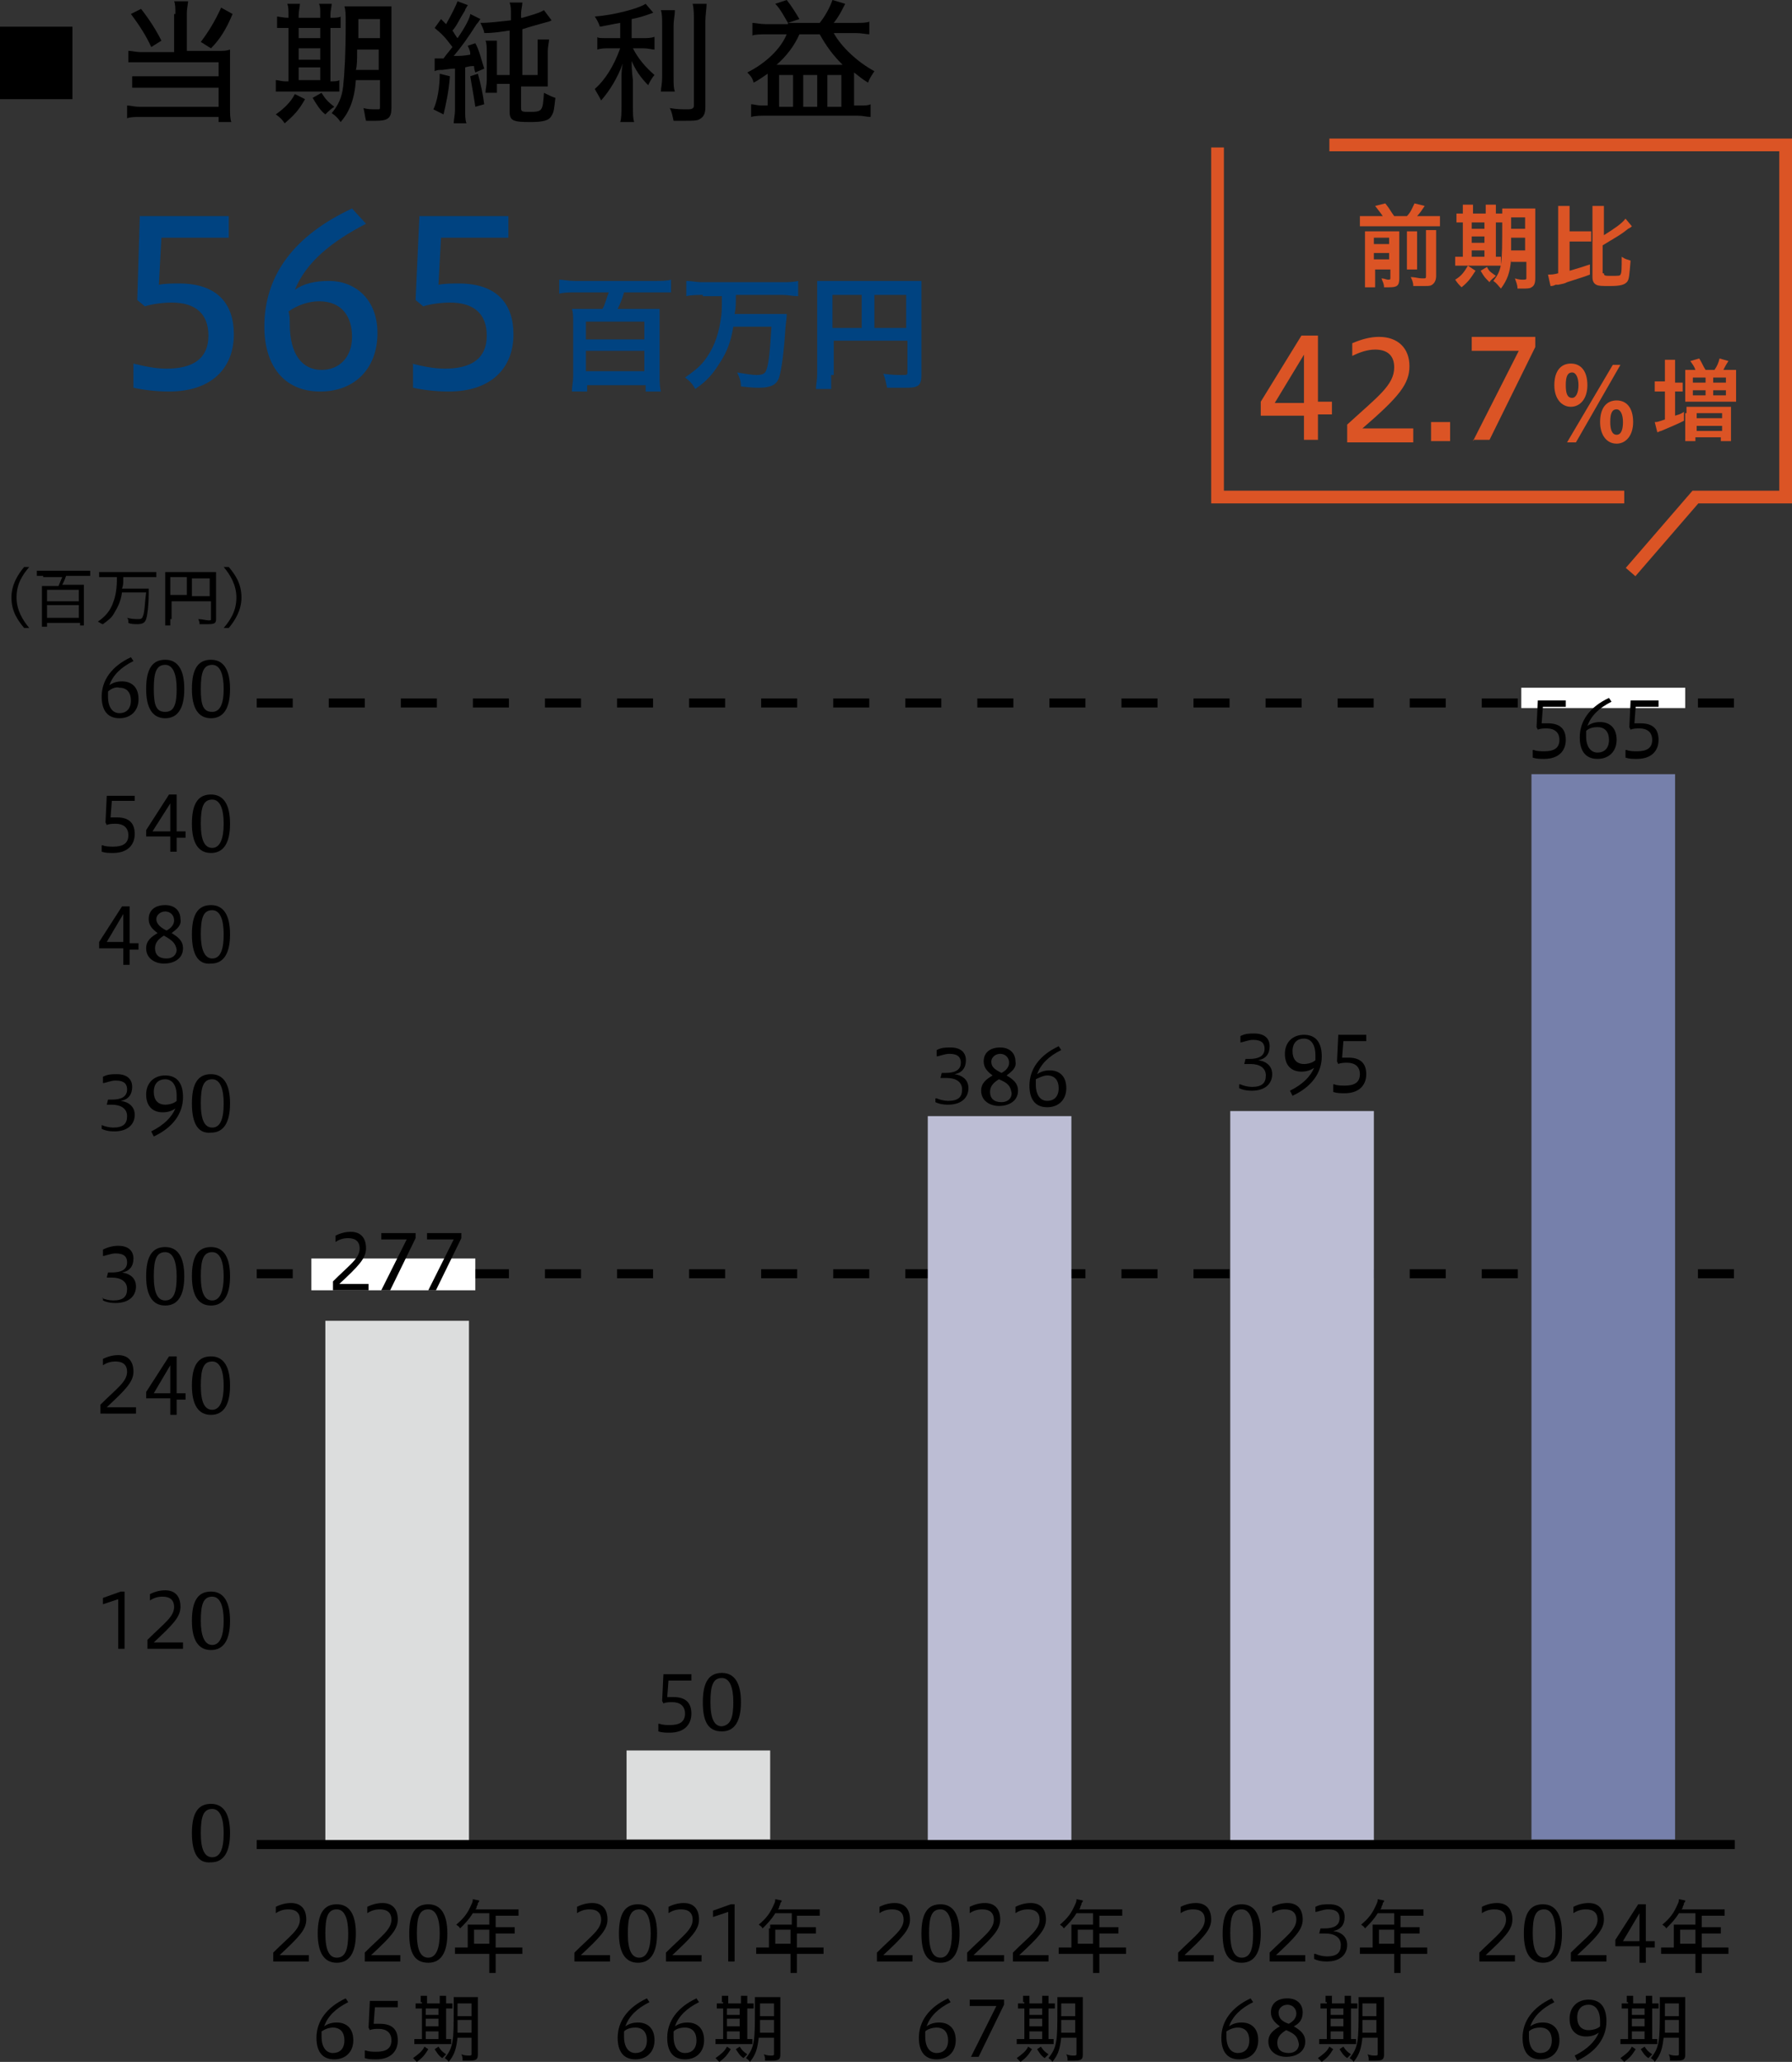 <svg xmlns="http://www.w3.org/2000/svg" xmlns:xlink="http://www.w3.org/1999/xlink" id="&#x30EC;&#x30A4;&#x30E4;&#x30FC;_1" x="0px" y="0px" viewBox="0 0 141 162.2" style="enable-background:new 0 0 141 162.2;" xml:space="preserve"><rect x="0" y="0" width="141" height="162.2" fill="#333333" stroke="none"/><style type="text/css">	.st0{fill:none;stroke:#000000;stroke-width:0.709;stroke-miterlimit:3.864;stroke-dasharray:2.835,2.835;}	.st1{fill:#FFFFFF;}	.st2{fill:#7680AB;}	.st3{fill:#BCBDD4;}	.st4{fill:#DCDDDD;}	.st5{fill:none;stroke:#000000;stroke-width:0.709;stroke-miterlimit:3.864;}	.st6{fill:none;stroke:#DB5425;stroke-miterlimit:3.864;}	.st7{fill:#DB5425;}	.st8{fill:#004381;}</style><g>	<g>		<g>			<g>				<path d="M116.4,154.3v-0.7c1.3-1.3,2.1-1.8,2.1-2.6c0-0.5-0.3-0.8-0.9-0.8c-0.4,0-0.7,0.1-1,0.3V150c0.4-0.2,0.8-0.3,1.2-0.3     c0.8,0,1.2,0.5,1.2,1.3c0,0.8-0.6,1.4-2.1,2.8h2.3v0.5H116.4z"></path>				<path d="M119.9,152.1c0-1.6,0.5-2.3,1.5-2.3c1,0,1.5,0.8,1.5,2.3c0,1.5-0.5,2.3-1.5,2.3C120.4,154.4,119.9,153.6,119.9,152.1z      M122.4,152.1c0-1.2-0.3-1.9-0.9-1.9c-0.7,0-0.9,0.6-0.9,1.9c0,1.2,0.3,1.9,0.9,1.9C122.1,154,122.4,153.3,122.4,152.1z"></path>				<path d="M123.6,154.3v-0.7c1.3-1.3,2.1-1.8,2.1-2.6c0-0.5-0.3-0.8-0.9-0.8c-0.4,0-0.7,0.1-1,0.3V150c0.4-0.2,0.8-0.3,1.2-0.3     c0.8,0,1.2,0.5,1.2,1.3c0,0.8-0.6,1.4-2.1,2.8h2.3v0.5H123.6z"></path>				<path d="M129,154.3v-1.2h-1.9v-0.5l1.8-2.8h0.6v2.9h0.7v0.5h-0.7v1.2H129z M129,152.7v-2.2l-1.3,2.2H129z"></path>				<path d="M131.7,151.7c0-0.1,0-0.2,0-0.3c0.1,0,0.3,0,0.4,0h1.3v-0.9h-1.3c-0.3,0.5-0.6,0.8-1,1.2c-0.1-0.2-0.2-0.2-0.3-0.3     c0.6-0.5,0.9-0.9,1.2-1.6c0.1-0.2,0.1-0.3,0.1-0.4l0.5,0.1c0,0.1,0,0.1-0.1,0.2c0,0.1,0,0.1-0.1,0.3c0,0.1,0,0.1-0.1,0.2h2.9     c0.3,0,0.4,0,0.5,0v0.5c-0.2,0-0.3,0-0.5,0h-1.3v0.9h1c0.3,0,0.4,0,0.5,0v0.5c-0.2,0-0.3,0-0.5,0h-1v1.1h1.5c0.3,0,0.4,0,0.6,0     v0.5c-0.2,0-0.4,0-0.6,0h-1.5v0.9c0,0.3,0,0.4,0,0.6h-0.5c0-0.2,0-0.3,0-0.6v-0.9h-2.1c-0.2,0-0.4,0-0.6,0v-0.5     c0.2,0,0.3,0,0.6,0h0.4V151.7z M133.4,152.9v-1.1h-1.2v1.1H133.4z"></path>				<path d="M122.3,157.5c-1,0.5-1.6,1.1-1.9,1.9c0.3-0.2,0.6-0.3,1-0.3c0.7,0,1.3,0.4,1.3,1.4c0,0.9-0.6,1.5-1.5,1.5     c-1,0-1.4-0.7-1.4-1.7c0-1.3,0.8-2.4,2.3-3.1L122.3,157.5z M120.3,159.8c0,0.1,0,0.2,0,0.4c0,0.9,0.4,1.3,0.9,1.3     c0.5,0,0.9-0.3,0.9-1c0-0.6-0.3-1-0.9-1C120.8,159.5,120.5,159.6,120.3,159.8z"></path>				<path d="M123.9,161.7c1-0.5,1.6-1.1,1.9-1.8c-0.3,0.2-0.6,0.3-1,0.3c-0.7,0-1.3-0.4-1.3-1.4c0-0.9,0.6-1.5,1.5-1.5     c1,0,1.4,0.7,1.4,1.7c0,1.3-0.8,2.4-2.3,3.1L123.9,161.7z M125.9,159.4c0-0.1,0-0.2,0-0.4c0-0.9-0.4-1.3-0.9-1.3     c-0.5,0-0.9,0.3-0.9,1c0,0.6,0.3,1,0.9,1C125.3,159.7,125.7,159.6,125.9,159.4z"></path>				<path d="M128,157.5c0-0.2,0-0.4,0-0.5h0.5c0,0.1,0,0.3,0,0.5v0.1h1v-0.1c0-0.3,0-0.4,0-0.5h0.5c0,0.1,0,0.3,0,0.5v0.1     c0.2,0,0.4,0,0.5,0v0.4c-0.1,0-0.3,0-0.5,0v2.4c0.2,0,0.3,0,0.4,0v0.4c-0.1,0-0.3,0-0.5,0h-1.9c-0.2,0-0.3,0-0.5,0v-0.4     c0.1,0,0.2,0,0.5,0h0.1V158c-0.3,0-0.4,0-0.5,0v-0.4c0.1,0,0.2,0,0.5,0h0V157.5z M128.7,161.2c-0.3,0.5-0.5,0.7-0.9,1     c-0.1-0.1-0.2-0.2-0.3-0.3c0.4-0.3,0.7-0.5,0.9-0.9L128.7,161.2z M129.4,158.5V158h-1v0.5H129.4z M129.4,159.4v-0.6h-1v0.6     H129.4z M129.4,160.4v-0.6h-1v0.6H129.4z M129.4,161c0.2,0.3,0.3,0.4,0.6,0.6c-0.1,0.1-0.2,0.2-0.3,0.3     c-0.3-0.2-0.4-0.4-0.6-0.7L129.4,161z M130.9,160.3c-0.1,0.8-0.2,1.3-0.7,1.9c-0.1-0.2-0.2-0.2-0.3-0.3c0.3-0.4,0.5-0.7,0.6-1.3     c0.1-0.5,0.1-1.4,0.1-2.8c0-0.4,0-0.5,0-0.7c0.2,0,0.3,0,0.6,0h0.8c0.3,0,0.4,0,0.6,0c0,0.1,0,0.3,0,0.6v3.9     c0,0.4-0.1,0.5-0.7,0.5c-0.1,0-0.2,0-0.5,0c0-0.2,0-0.3-0.1-0.5c0.3,0.1,0.4,0.1,0.6,0.1c0.1,0,0.2,0,0.2-0.1v-1.3H130.9z      M131,158.9c0,0.3,0,0.7,0,1h1.1v-1H131z M132.1,157.6H131v0.8c0,0.1,0,0.1,0,0.2h1.1V157.6z"></path>			</g>			<g>				<path d="M8,102.1c0.2,0.1,0.6,0.2,0.9,0.2c0.8,0,1.1-0.3,1.1-0.9c0-0.6-0.5-0.9-1.2-0.9H8.4l0.1-0.4h0.3c0.7,0,1.2-0.2,1.2-0.8     c0-0.4-0.2-0.7-0.9-0.7c-0.4,0-0.8,0.2-1,0.2v-0.5C8.5,98.1,8.9,98,9.3,98c0.8,0,1.2,0.4,1.2,1c0,0.6-0.3,1-0.9,1.1     c0.7,0.1,1.1,0.5,1.1,1.1c0,0.7-0.5,1.3-1.6,1.3c-0.5,0-0.8-0.1-1-0.2V102.1z"></path>				<path d="M11.5,100.4c0-1.6,0.5-2.3,1.5-2.3c1,0,1.5,0.8,1.5,2.3c0,1.5-0.5,2.3-1.5,2.3C12,102.7,11.5,101.9,11.5,100.4z      M13.9,100.4c0-1.2-0.3-1.9-0.9-1.9c-0.7,0-0.9,0.6-0.9,1.9s0.3,1.9,0.9,1.9C13.7,102.3,13.9,101.6,13.9,100.4z"></path>				<path d="M15.1,100.4c0-1.6,0.5-2.3,1.5-2.3c1,0,1.5,0.8,1.5,2.3c0,1.5-0.5,2.3-1.5,2.3C15.6,102.7,15.1,101.9,15.1,100.4z      M17.6,100.4c0-1.2-0.3-1.9-0.9-1.9c-0.7,0-0.9,0.6-0.9,1.9s0.3,1.9,0.9,1.9C17.3,102.3,17.6,101.6,17.6,100.4z"></path>			</g>			<g>				<path d="M8,88.5c0.2,0.1,0.6,0.2,0.9,0.2c0.8,0,1.1-0.3,1.1-0.9c0-0.6-0.5-0.9-1.2-0.9H8.4l0.1-0.4h0.3c0.7,0,1.2-0.2,1.2-0.8     c0-0.4-0.2-0.7-0.9-0.7c-0.4,0-0.8,0.2-1,0.2v-0.5c0.4-0.2,0.7-0.2,1.1-0.2c0.8,0,1.2,0.4,1.2,1c0,0.6-0.3,1-0.9,1.1     c0.7,0.1,1.1,0.5,1.1,1.1c0,0.7-0.5,1.3-1.6,1.3c-0.5,0-0.8-0.1-1-0.2V88.5z"></path>				<path d="M11.9,89c1-0.5,1.6-1.1,1.9-1.8c-0.3,0.2-0.6,0.3-1,0.3c-0.7,0-1.3-0.4-1.3-1.4c0-0.9,0.6-1.5,1.5-1.5     c1,0,1.4,0.7,1.4,1.7c0,1.3-0.8,2.4-2.3,3.1L11.9,89z M13.9,86.6c0-0.1,0-0.2,0-0.4c0-0.9-0.4-1.3-0.9-1.3c-0.5,0-0.9,0.3-0.9,1     c0,0.6,0.3,1,0.9,1C13.3,86.9,13.7,86.8,13.9,86.6z"></path>				<path d="M15.1,86.8c0-1.6,0.5-2.3,1.5-2.3c1,0,1.5,0.8,1.5,2.3c0,1.5-0.5,2.3-1.5,2.3C15.6,89.2,15.1,88.4,15.1,86.8z      M17.6,86.8c0-1.2-0.3-1.9-0.9-1.9c-0.7,0-0.9,0.6-0.9,1.9s0.3,1.9,0.9,1.9C17.3,88.7,17.6,88.1,17.6,86.8z"></path>			</g>			<g>				<path d="M9.7,75.8v-1.2H7.8v-0.5l1.8-2.8h0.6v2.9h0.7v0.5h-0.7v1.2H9.7z M9.7,74.1v-2.2l-1.3,2.2H9.7z"></path>				<path d="M13.5,73.4c0.5,0.3,0.9,0.6,0.9,1.2c0,0.8-0.7,1.2-1.5,1.2c-0.7,0-1.4-0.4-1.4-1.2c0-0.6,0.4-0.9,0.9-1.2     c-0.4-0.3-0.7-0.6-0.7-1.1c0-0.7,0.5-1.1,1.3-1.1c0.8,0,1.2,0.5,1.2,1.1C14.3,72.8,13.9,73.1,13.5,73.4z M12.9,73.6     c-0.5,0.3-0.7,0.6-0.7,1c0,0.5,0.3,0.8,0.9,0.8c0.5,0,0.8-0.3,0.8-0.7C13.8,74.2,13.6,74,12.9,73.6z M13.1,73.2     c0.4-0.2,0.6-0.5,0.6-0.8c0-0.4-0.3-0.7-0.7-0.7c-0.4,0-0.7,0.3-0.7,0.6C12.3,72.6,12.5,72.9,13.1,73.2z"></path>				<path d="M15.1,73.5c0-1.6,0.5-2.3,1.5-2.3c1,0,1.5,0.8,1.5,2.3c0,1.5-0.5,2.3-1.5,2.3C15.6,75.9,15.1,75.1,15.1,73.5z      M17.6,73.5c0-1.2-0.3-1.9-0.9-1.9c-0.7,0-0.9,0.6-0.9,1.9c0,1.2,0.3,1.9,0.9,1.9C17.3,75.4,17.6,74.8,17.6,73.5z"></path>			</g>			<g>				<path d="M8.1,66.5c0.2,0.1,0.6,0.1,0.8,0.1c0.7,0,1.2-0.2,1.2-0.9c0-0.6-0.4-0.9-1-0.9c-0.2,0-0.5,0-0.7,0.1l-0.1-0.2l0.1-2.1     h2.2V63H8.8l-0.1,1.3c0.2,0,0.3,0,0.5,0c1,0,1.4,0.5,1.4,1.3c0,0.9-0.6,1.5-1.7,1.5c-0.3,0-0.6,0-0.9-0.1V66.5z"></path>				<path d="M13.4,67v-1.2h-1.9v-0.5l1.8-2.8h0.6v2.9h0.7v0.5h-0.7V67H13.4z M13.4,65.4v-2.2L12,65.4H13.4z"></path>				<path d="M15.1,64.8c0-1.6,0.5-2.3,1.5-2.3c1,0,1.5,0.8,1.5,2.3c0,1.5-0.5,2.3-1.5,2.3C15.6,67.1,15.1,66.3,15.1,64.8z      M17.6,64.8c0-1.2-0.3-1.9-0.9-1.9c-0.7,0-0.9,0.6-0.9,1.9s0.3,1.9,0.9,1.9C17.3,66.7,17.6,66,17.6,64.8z"></path>			</g>			<g>				<path d="M9.3,129.7v-3.9l-1.2,0.4v-0.5l1.4-0.5h0.3v4.5H9.3z"></path>				<path d="M11.6,129.7v-0.7c1.3-1.3,2.1-1.8,2.1-2.6c0-0.5-0.3-0.8-0.9-0.8c-0.4,0-0.7,0.1-1,0.3v-0.5c0.4-0.2,0.8-0.3,1.2-0.3     c0.8,0,1.2,0.5,1.2,1.3c0,0.8-0.6,1.4-2.1,2.8h2.3v0.5H11.6z"></path>				<path d="M15.1,127.5c0-1.6,0.5-2.3,1.5-2.3c1,0,1.5,0.8,1.5,2.3c0,1.5-0.5,2.3-1.5,2.3C15.6,129.8,15.1,129,15.1,127.5z      M17.6,127.5c0-1.2-0.3-1.9-0.9-1.9c-0.7,0-0.9,0.6-0.9,1.9c0,1.2,0.3,1.9,0.9,1.9C17.3,129.4,17.6,128.7,17.6,127.5z"></path>			</g>			<g>				<path d="M7.9,111.2v-0.7c1.3-1.3,2.1-1.8,2.1-2.6c0-0.5-0.3-0.8-0.9-0.8c-0.4,0-0.7,0.1-1,0.3v-0.5c0.4-0.2,0.8-0.3,1.2-0.3     c0.8,0,1.2,0.5,1.2,1.3c0,0.8-0.6,1.4-2.1,2.8h2.3v0.5H7.9z"></path>				<path d="M13.4,111.2v-1.2h-1.9v-0.5l1.8-2.8h0.6v2.9h0.7v0.5h-0.7v1.2H13.4z M13.4,109.6v-2.2l-1.3,2.2H13.4z"></path>				<path d="M15.1,109c0-1.6,0.5-2.3,1.5-2.3c1,0,1.5,0.8,1.5,2.3c0,1.5-0.5,2.3-1.5,2.3C15.6,111.3,15.1,110.5,15.1,109z M17.6,109     c0-1.2-0.3-1.9-0.9-1.9c-0.7,0-0.9,0.6-0.9,1.9s0.3,1.9,0.9,1.9C17.3,110.9,17.6,110.2,17.6,109z"></path>			</g>			<g>				<path d="M10.5,52c-1,0.5-1.6,1.1-1.9,1.9c0.3-0.2,0.6-0.3,1-0.3c0.7,0,1.3,0.4,1.3,1.4c0,0.9-0.6,1.5-1.5,1.5     c-1,0-1.4-0.7-1.4-1.7c0-1.3,0.8-2.4,2.3-3.1L10.5,52z M8.5,54.4c0,0.1,0,0.2,0,0.4c0,0.9,0.4,1.3,0.9,1.3c0.5,0,0.9-0.3,0.9-1     c0-0.6-0.3-1-0.9-1C9.1,54,8.7,54.2,8.5,54.4z"></path>				<path d="M11.5,54.2c0-1.6,0.5-2.3,1.5-2.3c1,0,1.5,0.8,1.5,2.3c0,1.5-0.5,2.3-1.5,2.3C12,56.5,11.5,55.7,11.5,54.2z M13.9,54.2     c0-1.2-0.3-1.9-0.9-1.9c-0.7,0-0.9,0.6-0.9,1.9S12.3,56,13,56C13.7,56,13.9,55.4,13.9,54.2z"></path>				<path d="M15.1,54.2c0-1.6,0.5-2.3,1.5-2.3c1,0,1.5,0.8,1.5,2.3c0,1.5-0.5,2.3-1.5,2.3C15.6,56.5,15.1,55.7,15.1,54.2z      M17.6,54.2c0-1.2-0.3-1.9-0.9-1.9c-0.7,0-0.9,0.6-0.9,1.9S16,56,16.7,56C17.3,56,17.6,55.4,17.6,54.2z"></path>			</g>			<g>				<path d="M1.9,49.4c-0.5-0.6-1-1.3-1-2.4c0-1,0.5-1.8,1-2.4h0.4c-0.5,0.6-1,1.3-1,2.4c0,1,0.5,1.8,1,2.4H1.9z"></path>				<path d="M3.4,45.3c-0.2,0-0.4,0-0.5,0v-0.4c0.2,0,0.3,0,0.5,0h3.2c0.2,0,0.4,0,0.5,0v0.4c-0.2,0-0.3,0-0.5,0H5.2     c-0.1,0.3-0.2,0.5-0.3,0.7h1.2c0.2,0,0.3,0,0.5,0c0,0.1,0,0.3,0,0.5v2.2c0,0.2,0,0.4,0,0.5H6.3V49H3.7v0.3H3.3     c0-0.2,0-0.3,0-0.5v-2.2c0-0.2,0-0.3,0-0.5c0.1,0,0.3,0,0.5,0h0.8c0.1-0.2,0.2-0.5,0.3-0.7H3.4z M3.7,47.3h2.5v-0.9H3.7V47.3z      M3.7,48.6h2.5v-1H3.7V48.6z"></path>				<path d="M8.4,45.4c-0.2,0-0.4,0-0.6,0v-0.4c0.2,0,0.3,0,0.6,0h3.3c0.2,0,0.4,0,0.6,0v0.4c-0.2,0-0.3,0-0.5,0H9.7     c0,0.6,0,0.6-0.1,0.9h1.5c0.3,0,0.5,0,0.6,0c0,0.1,0,0.2,0,0.4c0,0.9-0.1,1.7-0.2,2c-0.1,0.3-0.3,0.4-0.7,0.4     c-0.2,0-0.5,0-0.7-0.1c0-0.2,0-0.3-0.1-0.4c0.4,0.1,0.6,0.1,0.9,0.1c0.3,0,0.3-0.1,0.4-0.4c0.1-0.4,0.1-1,0.2-1.7H9.6     c-0.1,0.7-0.3,1.1-0.6,1.6c-0.2,0.4-0.5,0.6-0.9,0.9C8,49.1,7.9,49,7.7,48.9c0.6-0.4,1-0.9,1.2-1.5c0.2-0.5,0.3-1.1,0.3-2H8.4z"></path>				<path d="M13.4,48.7c0,0.3,0,0.4,0,0.5H13c0-0.1,0-0.3,0-0.6v-3.2c0-0.2,0-0.3,0-0.4c0.1,0,0.3,0,0.5,0h3c0.2,0,0.4,0,0.5,0     c0,0.1,0,0.2,0,0.5v3.2c0,0.3-0.1,0.4-0.6,0.4c-0.2,0-0.5,0-0.7,0c0-0.1,0-0.2-0.1-0.4c0.3,0,0.6,0.1,0.8,0.1     c0.2,0,0.2,0,0.2-0.1v-1.4h-3.1V48.7z M14.7,45.4h-1.3v1.4h1.3V45.4z M16.5,46.9v-1.4h-1.4v1.4H16.5z"></path>				<path d="M17.6,49.4c0.5-0.6,1-1.3,1-2.4c0-1-0.5-1.8-1-2.4H18c0.5,0.6,1,1.3,1,2.4c0,1-0.5,1.8-1,2.4H17.6z"></path>			</g>			<g>				<path d="M15.1,144.2c0-1.6,0.5-2.3,1.5-2.3c1,0,1.5,0.8,1.5,2.3c0,1.5-0.5,2.3-1.5,2.3C15.6,146.6,15.1,145.8,15.1,144.2z      M17.6,144.2c0-1.2-0.3-1.9-0.9-1.9c-0.7,0-0.9,0.6-0.9,1.9s0.3,1.9,0.9,1.9C17.3,146.1,17.6,145.5,17.6,144.2z"></path>			</g>			<line class="st0" x1="20.2" y1="55.3" x2="136.5" y2="55.3"></line>			<rect x="119.7" y="54.1" class="st1" width="12.9" height="1.6"></rect>			<line class="st0" x1="20.2" y1="100.2" x2="136.5" y2="100.2"></line>			<rect x="24.5" y="99" class="st1" width="12.9" height="2.5"></rect>			<g>				<path d="M120.7,59c0.2,0.1,0.6,0.1,0.8,0.1c0.7,0,1.2-0.2,1.2-0.9c0-0.6-0.4-0.9-1-0.9c-0.2,0-0.5,0-0.7,0.1l-0.1-0.2l0.1-2.1     h2.2v0.5h-1.8l-0.1,1.3c0.2,0,0.3,0,0.5,0c1,0,1.4,0.5,1.4,1.3c0,0.9-0.6,1.5-1.7,1.5c-0.3,0-0.6,0-0.9-0.1V59z"></path>				<path d="M126.8,55.2c-1,0.5-1.6,1.1-1.9,1.9c0.3-0.2,0.6-0.3,1-0.3c0.7,0,1.3,0.4,1.3,1.4c0,0.9-0.6,1.5-1.5,1.5     c-1,0-1.4-0.7-1.4-1.7c0-1.3,0.8-2.4,2.3-3.1L126.8,55.2z M124.8,57.5c0,0.1,0,0.2,0,0.4c0,0.9,0.4,1.3,0.9,1.3     c0.5,0,0.9-0.3,0.9-1c0-0.6-0.3-1-0.9-1C125.3,57.2,125,57.3,124.8,57.5z"></path>				<path d="M128,59c0.2,0.1,0.6,0.1,0.8,0.1c0.7,0,1.2-0.2,1.2-0.9c0-0.6-0.4-0.9-1-0.9c-0.2,0-0.5,0-0.7,0.1l-0.1-0.2l0.1-2.1h2.2     v0.5h-1.8l-0.1,1.3c0.2,0,0.3,0,0.5,0c1,0,1.4,0.5,1.4,1.3c0,0.9-0.6,1.5-1.7,1.5c-0.3,0-0.6,0-0.9-0.1V59z"></path>			</g>		</g>		<g>			<g>				<rect x="120.5" y="60.9" class="st2" width="11.3" height="83.8"></rect>			</g>		</g>		<g>			<path d="M92.7,154.3v-0.7c1.3-1.3,2.1-1.8,2.1-2.6c0-0.5-0.3-0.8-0.9-0.8c-0.4,0-0.7,0.1-1,0.3V150c0.4-0.2,0.8-0.3,1.2-0.3    c0.8,0,1.2,0.5,1.2,1.3c0,0.8-0.6,1.4-2.1,2.8h2.3v0.5H92.7z"></path>			<path d="M96.2,152.1c0-1.6,0.5-2.3,1.5-2.3c1,0,1.5,0.8,1.5,2.3c0,1.5-0.5,2.3-1.5,2.3C96.6,154.4,96.2,153.6,96.2,152.1z     M98.6,152.1c0-1.2-0.3-1.9-0.9-1.9c-0.7,0-0.9,0.6-0.9,1.9c0,1.2,0.3,1.9,0.9,1.9C98.4,154,98.6,153.3,98.6,152.1z"></path>			<path d="M99.9,154.3v-0.7c1.3-1.3,2.1-1.8,2.1-2.6c0-0.5-0.3-0.8-0.9-0.8c-0.4,0-0.7,0.1-1,0.3V150c0.4-0.2,0.8-0.3,1.2-0.3    c0.8,0,1.2,0.5,1.2,1.3c0,0.8-0.6,1.4-2.1,2.8h2.3v0.5H99.9z"></path>			<path d="M103.5,153.7c0.2,0.1,0.6,0.2,0.9,0.2c0.8,0,1.1-0.3,1.1-0.9c0-0.6-0.5-0.9-1.2-0.9h-0.5l0.1-0.4h0.3    c0.7,0,1.2-0.2,1.2-0.8c0-0.4-0.2-0.7-0.9-0.7c-0.4,0-0.8,0.2-1,0.2V150c0.4-0.2,0.7-0.2,1.1-0.2c0.8,0,1.2,0.4,1.2,1    c0,0.6-0.3,1-0.9,1.1c0.7,0.1,1.1,0.5,1.1,1.1c0,0.7-0.5,1.3-1.6,1.3c-0.5,0-0.8-0.1-1-0.2V153.7z"></path>			<path d="M108,151.7c0-0.1,0-0.2,0-0.3c0.1,0,0.3,0,0.4,0h1.3v-0.9h-1.3c-0.3,0.5-0.6,0.8-1,1.2c-0.1-0.2-0.2-0.2-0.3-0.3    c0.6-0.5,0.9-0.9,1.2-1.6c0.1-0.2,0.1-0.3,0.1-0.4l0.5,0.1c0,0.1,0,0.1-0.1,0.2c0,0.1,0,0.1-0.1,0.3c0,0.1,0,0.1-0.1,0.2h2.9    c0.3,0,0.4,0,0.5,0v0.5c-0.2,0-0.3,0-0.5,0h-1.3v0.9h1c0.3,0,0.4,0,0.5,0v0.5c-0.2,0-0.3,0-0.5,0h-1v1.1h1.5c0.3,0,0.4,0,0.6,0    v0.5c-0.2,0-0.4,0-0.6,0h-1.5v0.9c0,0.3,0,0.4,0,0.6h-0.5c0-0.2,0-0.3,0-0.6v-0.9h-2.1c-0.2,0-0.4,0-0.6,0v-0.5    c0.2,0,0.3,0,0.6,0h0.4V151.7z M109.7,152.9v-1.1h-1.2v1.1H109.7z"></path>			<path d="M98.6,157.5c-1,0.5-1.6,1.1-1.9,1.9c0.3-0.2,0.6-0.3,1-0.3c0.7,0,1.3,0.4,1.3,1.4c0,0.9-0.6,1.5-1.5,1.5    c-1,0-1.4-0.7-1.4-1.7c0-1.3,0.8-2.4,2.3-3.1L98.6,157.5z M96.5,159.8c0,0.1,0,0.2,0,0.4c0,0.9,0.4,1.3,0.9,1.3    c0.5,0,0.9-0.3,0.9-1c0-0.6-0.3-1-0.9-1C97.1,159.5,96.8,159.6,96.5,159.8z"></path>			<path d="M101.8,159.4c0.5,0.3,0.9,0.6,0.9,1.2c0,0.8-0.7,1.2-1.5,1.2c-0.7,0-1.4-0.4-1.4-1.2c0-0.6,0.4-0.9,0.9-1.2    c-0.4-0.3-0.7-0.6-0.7-1.1c0-0.7,0.5-1.1,1.3-1.1c0.8,0,1.2,0.5,1.2,1.1C102.5,158.9,102.2,159.2,101.8,159.4z M101.2,159.7    c-0.5,0.3-0.7,0.6-0.7,1c0,0.5,0.3,0.8,0.9,0.8c0.5,0,0.8-0.3,0.8-0.7C102.1,160.2,101.9,160,101.2,159.7z M101.4,159.2    c0.4-0.2,0.6-0.5,0.6-0.8c0-0.4-0.3-0.7-0.7-0.7c-0.4,0-0.7,0.3-0.7,0.6C100.6,158.7,100.8,159,101.4,159.2z"></path>			<path d="M104.3,157.5c0-0.2,0-0.4,0-0.5h0.5c0,0.1,0,0.3,0,0.5v0.1h1v-0.1c0-0.3,0-0.4,0-0.5h0.5c0,0.1,0,0.3,0,0.5v0.1    c0.2,0,0.4,0,0.5,0v0.4c-0.1,0-0.3,0-0.5,0v2.4c0.2,0,0.3,0,0.4,0v0.4c-0.1,0-0.3,0-0.5,0h-1.9c-0.2,0-0.3,0-0.5,0v-0.4    c0.1,0,0.2,0,0.5,0h0.1V158c-0.3,0-0.4,0-0.5,0v-0.4c0.1,0,0.2,0,0.5,0h0V157.5z M104.9,161.2c-0.3,0.5-0.5,0.7-0.9,1    c-0.1-0.1-0.2-0.2-0.3-0.3c0.4-0.3,0.7-0.5,0.9-0.9L104.9,161.2z M105.7,158.5V158h-1v0.5H105.7z M105.7,159.4v-0.6h-1v0.6H105.7    z M105.7,160.4v-0.6h-1v0.6H105.7z M105.7,161c0.2,0.3,0.3,0.4,0.6,0.6c-0.1,0.1-0.2,0.2-0.3,0.3c-0.3-0.2-0.4-0.4-0.6-0.7    L105.7,161z M107.2,160.3c-0.1,0.8-0.2,1.3-0.7,1.9c-0.1-0.2-0.2-0.2-0.3-0.3c0.3-0.4,0.5-0.7,0.6-1.3c0.1-0.5,0.1-1.4,0.1-2.8    c0-0.4,0-0.5,0-0.7c0.2,0,0.3,0,0.6,0h0.8c0.3,0,0.4,0,0.6,0c0,0.1,0,0.3,0,0.6v3.9c0,0.4-0.1,0.5-0.7,0.5c-0.1,0-0.2,0-0.5,0    c0-0.2,0-0.3-0.1-0.5c0.3,0.1,0.4,0.1,0.6,0.1c0.1,0,0.2,0,0.2-0.1v-1.3H107.2z M107.2,158.9c0,0.3,0,0.7,0,1h1.1v-1H107.2z     M108.3,157.6h-1.1v0.8c0,0.1,0,0.1,0,0.2h1.1V157.6z"></path>		</g>		<g>			<path d="M69,154.3v-0.7c1.3-1.3,2.1-1.8,2.1-2.6c0-0.5-0.3-0.8-0.9-0.8c-0.4,0-0.7,0.1-1,0.3V150c0.4-0.2,0.8-0.3,1.2-0.3    c0.8,0,1.2,0.5,1.2,1.3c0,0.8-0.6,1.4-2.1,2.8h2.3v0.5H69z"></path>			<path d="M72.5,152.1c0-1.6,0.5-2.3,1.5-2.3c1,0,1.5,0.8,1.5,2.3c0,1.5-0.5,2.3-1.5,2.3C72.9,154.4,72.5,153.6,72.5,152.1z     M74.9,152.1c0-1.2-0.3-1.9-0.9-1.9c-0.7,0-0.9,0.6-0.9,1.9s0.3,1.9,0.9,1.9C74.6,154,74.9,153.3,74.9,152.1z"></path>			<path d="M76.1,154.3v-0.7c1.3-1.3,2.1-1.8,2.1-2.6c0-0.5-0.3-0.8-0.9-0.8c-0.4,0-0.7,0.1-1,0.3V150c0.4-0.2,0.8-0.3,1.2-0.3    c0.8,0,1.2,0.5,1.2,1.3c0,0.8-0.6,1.4-2.1,2.8H79v0.5H76.1z"></path>			<path d="M79.7,154.3v-0.7c1.3-1.3,2.1-1.8,2.1-2.6c0-0.5-0.3-0.8-0.9-0.8c-0.4,0-0.7,0.1-1,0.3V150c0.4-0.2,0.8-0.3,1.2-0.3    c0.8,0,1.2,0.5,1.2,1.3c0,0.8-0.6,1.4-2.1,2.8h2.3v0.5H79.7z"></path>			<path d="M84.3,151.7c0-0.1,0-0.2,0-0.3c0.1,0,0.3,0,0.4,0H86v-0.9h-1.3c-0.3,0.5-0.6,0.8-1,1.2c-0.1-0.2-0.2-0.2-0.3-0.3    c0.6-0.5,0.9-0.9,1.2-1.6c0.1-0.2,0.1-0.3,0.1-0.4l0.5,0.1c0,0.1,0,0.1-0.1,0.2c0,0.1,0,0.1-0.1,0.3c0,0.1,0,0.1-0.1,0.2h2.9    c0.3,0,0.4,0,0.5,0v0.5c-0.2,0-0.3,0-0.5,0h-1.3v0.9h1c0.3,0,0.4,0,0.5,0v0.5c-0.2,0-0.3,0-0.5,0h-1v1.1h1.5c0.3,0,0.4,0,0.6,0    v0.5c-0.2,0-0.4,0-0.6,0h-1.5v0.9c0,0.3,0,0.4,0,0.6h-0.5c0-0.2,0-0.3,0-0.6v-0.9h-2.1c-0.2,0-0.4,0-0.6,0v-0.5    c0.2,0,0.3,0,0.6,0h0.4V151.7z M86,152.9v-1.1h-1.2v1.1H86z"></path>			<path d="M74.8,157.5c-1,0.5-1.6,1.1-1.9,1.9c0.3-0.2,0.6-0.3,1-0.3c0.7,0,1.3,0.4,1.3,1.4c0,0.9-0.6,1.5-1.5,1.5    c-1,0-1.4-0.7-1.4-1.7c0-1.3,0.8-2.4,2.3-3.1L74.8,157.5z M72.8,159.8c0,0.1,0,0.2,0,0.4c0,0.9,0.4,1.3,0.9,1.3    c0.5,0,0.9-0.3,0.9-1c0-0.6-0.3-1-0.9-1C73.4,159.5,73,159.6,72.8,159.8z"></path>			<path d="M76.4,161.8l2-4h-2.1v-0.5H79v0.4l-2,4.1H76.4z"></path>			<path d="M80.5,157.5c0-0.2,0-0.4,0-0.5H81c0,0.1,0,0.3,0,0.5v0.1h1v-0.1c0-0.3,0-0.4,0-0.5h0.5c0,0.2,0,0.3,0,0.5v0.1    c0.2,0,0.4,0,0.5,0v0.4c-0.1,0-0.3,0-0.5,0v2.4c0.2,0,0.3,0,0.4,0v0.4c-0.1,0-0.3,0-0.5,0h-1.9c-0.2,0-0.3,0-0.5,0v-0.4    c0.1,0,0.2,0,0.5,0h0.1V158c-0.3,0-0.4,0-0.5,0v-0.4c0.1,0,0.2,0,0.5,0h0V157.5z M81.2,161.2c-0.3,0.5-0.5,0.7-0.9,1    c-0.1-0.1-0.2-0.2-0.3-0.3c0.4-0.3,0.7-0.5,0.9-0.9L81.2,161.2z M82,158.5V158h-1v0.5H82z M82,159.4v-0.6h-1v0.6H82z M82,160.4    v-0.6h-1v0.6H82z M81.9,161c0.2,0.3,0.3,0.4,0.6,0.6c-0.1,0.1-0.2,0.2-0.3,0.3c-0.3-0.2-0.4-0.4-0.6-0.7L81.9,161z M83.5,160.3    c-0.1,0.8-0.2,1.3-0.7,1.9c-0.1-0.2-0.2-0.2-0.3-0.3c0.3-0.4,0.5-0.7,0.6-1.3c0.1-0.5,0.1-1.4,0.1-2.8c0-0.4,0-0.5,0-0.7    c0.2,0,0.3,0,0.6,0h0.8c0.3,0,0.4,0,0.6,0c0,0.1,0,0.3,0,0.6v3.9c0,0.4-0.1,0.5-0.7,0.5c-0.1,0-0.2,0-0.5,0c0-0.2,0-0.3-0.1-0.5    c0.3,0.1,0.4,0.1,0.6,0.1c0.1,0,0.2,0,0.2-0.1v-1.3H83.5z M83.5,158.9c0,0.3,0,0.7,0,1h1.1v-1H83.5z M84.6,157.6h-1.1v0.8    c0,0.1,0,0.1,0,0.2h1.1V157.6z"></path>		</g>		<g>			<path d="M45.2,154.3v-0.7c1.3-1.3,2.1-1.8,2.1-2.6c0-0.5-0.3-0.8-0.9-0.8c-0.4,0-0.7,0.1-1,0.3V150c0.4-0.2,0.8-0.3,1.2-0.3    c0.8,0,1.2,0.5,1.2,1.3c0,0.8-0.6,1.4-2.1,2.8h2.3v0.5H45.2z"></path>			<path d="M48.7,152.1c0-1.6,0.5-2.3,1.5-2.3c1,0,1.5,0.8,1.5,2.3c0,1.5-0.5,2.3-1.5,2.3C49.2,154.4,48.7,153.6,48.7,152.1z     M51.2,152.1c0-1.2-0.3-1.9-0.9-1.9c-0.7,0-0.9,0.6-0.9,1.9s0.3,1.9,0.9,1.9C50.9,154,51.2,153.3,51.2,152.1z"></path>			<path d="M52.4,154.3v-0.7c1.3-1.3,2.1-1.8,2.1-2.6c0-0.5-0.3-0.8-0.9-0.8c-0.4,0-0.7,0.1-1,0.3V150c0.4-0.2,0.8-0.3,1.2-0.3    c0.8,0,1.2,0.5,1.2,1.3c0,0.8-0.6,1.4-2.1,2.8h2.3v0.5H52.4z"></path>			<path d="M57.3,154.3v-3.9l-1.2,0.4v-0.5l1.4-0.5h0.3v4.5H57.3z"></path>			<path d="M60.6,151.7c0-0.1,0-0.2,0-0.3c0.1,0,0.3,0,0.4,0h1.3v-0.9h-1.3c-0.3,0.5-0.6,0.8-1,1.2c-0.1-0.2-0.2-0.2-0.3-0.3    c0.6-0.5,0.9-0.9,1.2-1.6c0.1-0.2,0.1-0.3,0.1-0.4l0.5,0.1c0,0.1,0,0.1-0.1,0.2c0,0.1,0,0.1-0.1,0.3c0,0.1,0,0.1-0.1,0.2H64    c0.3,0,0.4,0,0.5,0v0.5c-0.2,0-0.3,0-0.5,0h-1.3v0.9h1c0.3,0,0.4,0,0.5,0v0.5c-0.2,0-0.3,0-0.5,0h-1v1.1h1.5c0.3,0,0.4,0,0.6,0    v0.5c-0.2,0-0.4,0-0.6,0h-1.5v0.9c0,0.3,0,0.4,0,0.6h-0.5c0-0.2,0-0.3,0-0.6v-0.9h-2.1c-0.2,0-0.4,0-0.6,0v-0.5    c0.2,0,0.3,0,0.6,0h0.4V151.7z M62.2,152.9v-1.1H61v1.1H62.2z"></path>			<path d="M51.1,157.5c-1,0.5-1.6,1.1-1.9,1.9c0.3-0.2,0.6-0.3,1-0.3c0.7,0,1.3,0.4,1.3,1.4c0,0.9-0.6,1.5-1.5,1.5    c-1,0-1.4-0.7-1.4-1.7c0-1.3,0.8-2.4,2.3-3.1L51.1,157.5z M49.1,159.8c0,0.1,0,0.2,0,0.4c0,0.9,0.4,1.3,0.9,1.3    c0.5,0,0.9-0.3,0.9-1c0-0.6-0.3-1-0.9-1C49.6,159.5,49.3,159.6,49.1,159.8z"></path>			<path d="M55,157.5c-1,0.5-1.6,1.1-1.9,1.9c0.3-0.2,0.6-0.3,1-0.3c0.7,0,1.3,0.4,1.3,1.4c0,0.9-0.6,1.5-1.5,1.5    c-1,0-1.4-0.7-1.4-1.7c0-1.3,0.8-2.4,2.3-3.1L55,157.5z M53,159.8c0,0.1,0,0.2,0,0.4c0,0.9,0.4,1.3,0.9,1.3c0.5,0,0.9-0.3,0.9-1    c0-0.6-0.3-1-0.9-1C53.5,159.5,53.2,159.6,53,159.8z"></path>			<path d="M56.8,157.5c0-0.2,0-0.4,0-0.5h0.5c0,0.1,0,0.3,0,0.5v0.1h1v-0.1c0-0.3,0-0.4,0-0.5h0.5c0,0.2,0,0.3,0,0.5v0.1    c0.2,0,0.4,0,0.5,0v0.4c-0.1,0-0.3,0-0.5,0v2.4c0.2,0,0.3,0,0.4,0v0.4c-0.1,0-0.3,0-0.5,0h-1.9c-0.2,0-0.3,0-0.5,0v-0.4    c0.1,0,0.2,0,0.5,0h0.1V158c-0.3,0-0.4,0-0.5,0v-0.4c0.1,0,0.2,0,0.5,0h0V157.5z M57.5,161.2c-0.3,0.5-0.5,0.7-0.9,1    c-0.1-0.1-0.2-0.2-0.3-0.3c0.4-0.3,0.7-0.5,0.9-0.9L57.5,161.2z M58.2,158.5V158h-1v0.5H58.2z M58.2,159.4v-0.6h-1v0.6H58.2z     M58.2,160.4v-0.6h-1v0.6H58.2z M58.2,161c0.2,0.3,0.3,0.4,0.6,0.6c-0.1,0.1-0.2,0.2-0.3,0.3c-0.3-0.2-0.4-0.4-0.6-0.7L58.2,161z     M59.7,160.3c-0.1,0.8-0.2,1.3-0.7,1.9c-0.1-0.2-0.2-0.2-0.3-0.3c0.3-0.4,0.5-0.7,0.6-1.3c0.1-0.5,0.1-1.4,0.1-2.8    c0-0.4,0-0.5,0-0.7c0.2,0,0.3,0,0.6,0h0.8c0.3,0,0.4,0,0.6,0c0,0.1,0,0.3,0,0.6v3.9c0,0.4-0.1,0.5-0.7,0.5c-0.1,0-0.2,0-0.5,0    c0-0.2,0-0.3-0.1-0.5c0.3,0.1,0.4,0.1,0.6,0.1c0.1,0,0.2,0,0.2-0.1v-1.3H59.7z M59.8,158.9c0,0.3,0,0.7,0,1h1.1v-1H59.8z     M60.9,157.6h-1.1v0.8c0,0.1,0,0.1,0,0.2h1.1V157.6z"></path>		</g>		<g>			<path d="M26.2,101.5v-0.7c1.3-1.3,2.1-1.8,2.1-2.6c0-0.5-0.3-0.8-0.9-0.8c-0.4,0-0.7,0.1-1,0.3v-0.5c0.4-0.2,0.8-0.3,1.2-0.3    c0.8,0,1.2,0.5,1.2,1.3c0,0.8-0.6,1.4-2.1,2.8H29v0.5H26.2z"></path>			<path d="M30,101.5l2-4H30V97h2.7v0.4l-2,4.1H30z"></path>			<path d="M33.7,101.5l2-4h-2.1V97h2.7v0.4l-2,4.1H33.7z"></path>		</g>		<g>			<path d="M51.9,135.6c0.2,0.1,0.6,0.1,0.8,0.1c0.7,0,1.2-0.2,1.2-0.9c0-0.6-0.4-0.9-1-0.9c-0.2,0-0.5,0-0.7,0.1l-0.1-0.2l0.1-2.1    h2.2v0.5h-1.8l-0.1,1.3c0.2,0,0.3,0,0.5,0c1,0,1.4,0.5,1.4,1.3c0,0.9-0.6,1.5-1.7,1.5c-0.3,0-0.6,0-0.9-0.1V135.6z"></path>			<path d="M55.3,133.9c0-1.6,0.5-2.3,1.5-2.3c1,0,1.5,0.8,1.5,2.3c0,1.5-0.5,2.3-1.5,2.3C55.7,136.2,55.3,135.4,55.3,133.9z     M57.7,133.9c0-1.2-0.3-1.9-0.9-1.9c-0.7,0-0.9,0.6-0.9,1.9s0.3,1.9,0.9,1.9C57.5,135.7,57.7,135.1,57.7,133.9z"></path>		</g>		<g>			<path d="M21.5,154.3v-0.7c1.3-1.3,2.1-1.8,2.1-2.6c0-0.5-0.3-0.8-0.9-0.8c-0.4,0-0.7,0.1-1,0.3V150c0.4-0.2,0.8-0.3,1.2-0.3    c0.8,0,1.2,0.5,1.2,1.3c0,0.8-0.6,1.4-2.1,2.8h2.3v0.5H21.5z"></path>			<path d="M25,152.1c0-1.6,0.5-2.3,1.5-2.3c1,0,1.5,0.8,1.5,2.3c0,1.5-0.5,2.3-1.5,2.3C25.5,154.4,25,153.6,25,152.1z M27.4,152.1    c0-1.2-0.3-1.9-0.9-1.9c-0.7,0-0.9,0.6-0.9,1.9s0.3,1.9,0.9,1.9C27.2,154,27.4,153.3,27.4,152.1z"></path>			<path d="M28.7,154.3v-0.7c1.3-1.3,2.1-1.8,2.1-2.6c0-0.5-0.3-0.8-0.9-0.8c-0.4,0-0.7,0.1-1,0.3V150c0.4-0.2,0.8-0.3,1.2-0.3    c0.8,0,1.2,0.5,1.2,1.3c0,0.8-0.6,1.4-2.1,2.8h2.3v0.5H28.7z"></path>			<path d="M32.2,152.1c0-1.6,0.5-2.3,1.5-2.3c1,0,1.5,0.8,1.5,2.3c0,1.5-0.5,2.3-1.5,2.3C32.6,154.4,32.2,153.6,32.2,152.1z     M34.6,152.1c0-1.2-0.3-1.9-0.9-1.9c-0.7,0-0.9,0.6-0.9,1.9s0.3,1.9,0.9,1.9C34.3,154,34.6,153.3,34.6,152.1z"></path>			<path d="M36.8,151.7c0-0.1,0-0.2,0-0.3c0.1,0,0.3,0,0.4,0h1.3v-0.9h-1.3c-0.3,0.5-0.6,0.8-1,1.2c-0.1-0.2-0.2-0.2-0.3-0.3    c0.6-0.5,0.9-0.9,1.2-1.6c0.1-0.2,0.1-0.3,0.1-0.4l0.5,0.1c0,0.1,0,0.1-0.1,0.2c0,0.1,0,0.1-0.1,0.3c0,0.1,0,0.1-0.1,0.2h2.9    c0.3,0,0.4,0,0.5,0v0.5c-0.2,0-0.3,0-0.5,0H39v0.9h1c0.3,0,0.4,0,0.5,0v0.5c-0.2,0-0.3,0-0.5,0h-1v1.1h1.5c0.3,0,0.4,0,0.6,0v0.5    c-0.2,0-0.4,0-0.6,0H39v0.9c0,0.3,0,0.4,0,0.6h-0.5c0-0.2,0-0.3,0-0.6v-0.9h-2.1c-0.2,0-0.4,0-0.6,0v-0.5c0.2,0,0.3,0,0.6,0h0.4    V151.7z M38.5,152.9v-1.1h-1.2v1.1H38.5z"></path>			<path d="M27.4,157.5c-1,0.5-1.6,1.1-1.9,1.9c0.3-0.2,0.6-0.3,1-0.3c0.7,0,1.3,0.4,1.3,1.4c0,0.9-0.6,1.5-1.5,1.5    c-1,0-1.4-0.7-1.4-1.7c0-1.3,0.8-2.4,2.3-3.1L27.4,157.5z M25.3,159.8c0,0.1,0,0.2,0,0.4c0,0.9,0.4,1.3,0.9,1.3    c0.5,0,0.9-0.3,0.9-1c0-0.6-0.3-1-0.9-1C25.9,159.5,25.6,159.6,25.3,159.8z"></path>			<path d="M28.8,161.3c0.2,0.1,0.6,0.1,0.8,0.1c0.7,0,1.2-0.2,1.2-0.9c0-0.6-0.4-0.9-1-0.9c-0.2,0-0.5,0-0.7,0.1l-0.1-0.2l0.1-2.1    h2.2v0.5h-1.8l-0.1,1.3c0.2,0,0.3,0,0.5,0c1,0,1.4,0.5,1.4,1.3c0,0.9-0.6,1.5-1.7,1.5c-0.3,0-0.6,0-0.9-0.1V161.3z"></path>			<path d="M33.1,157.5c0-0.2,0-0.4,0-0.5h0.5c0,0.1,0,0.3,0,0.5v0.1h1v-0.1c0-0.3,0-0.4,0-0.5h0.5c0,0.2,0,0.3,0,0.5v0.1    c0.2,0,0.4,0,0.5,0v0.4c-0.1,0-0.3,0-0.5,0v2.4c0.2,0,0.3,0,0.4,0v0.4c-0.1,0-0.3,0-0.5,0h-1.9c-0.2,0-0.3,0-0.5,0v-0.4    c0.1,0,0.2,0,0.5,0h0.1V158c-0.3,0-0.4,0-0.5,0v-0.4c0.1,0,0.2,0,0.5,0h0V157.5z M33.7,161.2c-0.3,0.5-0.5,0.7-0.9,1    c-0.1-0.1-0.2-0.2-0.3-0.3c0.4-0.3,0.7-0.5,0.9-0.9L33.7,161.2z M34.5,158.5V158h-1v0.5H34.5z M34.5,159.4v-0.6h-1v0.6H34.5z     M34.5,160.4v-0.6h-1v0.6H34.5z M34.5,161c0.2,0.3,0.3,0.4,0.6,0.6c-0.1,0.1-0.2,0.2-0.3,0.3c-0.3-0.2-0.4-0.4-0.6-0.7L34.5,161z     M36,160.3c-0.1,0.8-0.2,1.3-0.7,1.9c-0.1-0.2-0.2-0.2-0.3-0.3c0.3-0.4,0.5-0.7,0.6-1.3c0.1-0.5,0.1-1.4,0.1-2.8    c0-0.4,0-0.5,0-0.7c0.2,0,0.3,0,0.6,0H37c0.3,0,0.4,0,0.6,0c0,0.1,0,0.3,0,0.6v3.9c0,0.4-0.1,0.5-0.7,0.5c-0.1,0-0.2,0-0.5,0    c0-0.2,0-0.3-0.1-0.5c0.3,0.1,0.4,0.1,0.6,0.1c0.1,0,0.2,0,0.2-0.1v-1.3H36z M36,158.9c0,0.3,0,0.7,0,1h1.1v-1H36z M37.1,157.6    h-1.1v0.8c0,0.1,0,0.1,0,0.2h1.1V157.6z"></path>		</g>		<rect x="73" y="87.8" class="st3" width="11.3" height="57"></rect>		<rect x="49.3" y="137.7" class="st4" width="11.3" height="7"></rect>		<rect x="25.6" y="103.9" class="st4" width="11.3" height="41.1"></rect>		<g>			<path d="M73.7,86.4c0.2,0.1,0.6,0.2,0.9,0.2c0.8,0,1.1-0.3,1.1-0.9c0-0.6-0.5-0.9-1.2-0.9h-0.5l0.1-0.4h0.3    c0.7,0,1.2-0.2,1.2-0.8c0-0.4-0.2-0.7-0.9-0.7c-0.4,0-0.8,0.2-1,0.2v-0.5c0.4-0.2,0.7-0.2,1.1-0.2c0.8,0,1.2,0.4,1.2,1    c0,0.6-0.3,1-0.9,1.1c0.7,0.1,1.1,0.5,1.1,1.1c0,0.7-0.5,1.3-1.6,1.3c-0.5,0-0.8-0.1-1-0.2V86.4z"></path>			<path d="M79.2,84.6c0.5,0.3,0.9,0.6,0.9,1.2c0,0.8-0.7,1.2-1.5,1.2c-0.7,0-1.4-0.4-1.4-1.2c0-0.6,0.4-0.9,0.9-1.2    c-0.4-0.3-0.7-0.6-0.7-1.1c0-0.7,0.5-1.1,1.3-1.1c0.8,0,1.2,0.5,1.2,1.1C80,84,79.6,84.3,79.2,84.6z M78.6,84.9    c-0.5,0.3-0.7,0.6-0.7,1c0,0.5,0.3,0.8,0.9,0.8c0.5,0,0.8-0.3,0.8-0.7C79.5,85.4,79.3,85.2,78.6,84.9z M78.8,84.4    c0.4-0.2,0.6-0.5,0.6-0.8c0-0.4-0.3-0.7-0.7-0.7c-0.4,0-0.7,0.3-0.7,0.6C78,83.9,78.2,84.1,78.8,84.4z"></path>			<path d="M83.5,82.6c-1,0.5-1.6,1.1-1.9,1.9c0.3-0.2,0.6-0.3,1-0.3c0.7,0,1.3,0.4,1.3,1.4c0,0.9-0.6,1.5-1.5,1.5    c-1,0-1.4-0.7-1.4-1.7c0-1.3,0.8-2.4,2.3-3.1L83.5,82.6z M81.5,84.9c0,0.1,0,0.2,0,0.4c0,0.9,0.4,1.3,0.9,1.3    c0.5,0,0.9-0.3,0.9-1c0-0.6-0.3-1-0.9-1C82.1,84.6,81.7,84.8,81.5,84.9z"></path>		</g>		<g>			<path d="M97.6,85.3c0.2,0.1,0.6,0.2,0.9,0.2c0.8,0,1.1-0.3,1.1-0.9c0-0.6-0.5-0.9-1.2-0.9h-0.5l0.1-0.4h0.3    c0.7,0,1.2-0.2,1.2-0.8c0-0.4-0.2-0.7-0.9-0.7c-0.4,0-0.8,0.2-1,0.2v-0.5c0.4-0.2,0.7-0.2,1.1-0.2c0.8,0,1.2,0.4,1.2,1    c0,0.6-0.3,1-0.9,1.1c0.7,0.1,1.1,0.5,1.1,1.1c0,0.7-0.5,1.3-1.6,1.3c-0.5,0-0.8-0.1-1-0.2V85.3z"></path>			<path d="M101.5,85.8c1-0.5,1.6-1.1,1.9-1.8c-0.3,0.2-0.6,0.3-1,0.3c-0.7,0-1.3-0.4-1.3-1.4c0-0.9,0.6-1.5,1.5-1.5    c1,0,1.4,0.7,1.4,1.7c0,1.3-0.8,2.4-2.3,3.1L101.5,85.8z M103.5,83.4c0-0.1,0-0.2,0-0.4c0-0.9-0.4-1.3-0.9-1.3    c-0.5,0-0.9,0.3-0.9,1c0,0.6,0.3,1,0.9,1C102.9,83.7,103.3,83.6,103.5,83.4z"></path>			<path d="M105,85.3c0.2,0.1,0.6,0.1,0.8,0.1c0.7,0,1.2-0.2,1.2-0.9c0-0.6-0.4-0.9-1-0.9c-0.2,0-0.5,0-0.7,0.1l-0.1-0.2l0.1-2.1    h2.2v0.5h-1.8l-0.1,1.3c0.2,0,0.3,0,0.5,0c1,0,1.4,0.5,1.4,1.3c0,0.9-0.6,1.5-1.7,1.5c-0.3,0-0.6,0-0.9-0.1V85.3z"></path>		</g>		<g>			<g>				<rect x="96.8" y="87.4" class="st3" width="11.3" height="57.4"></rect>			</g>		</g>		<line class="st5" x1="20.2" y1="145.1" x2="136.5" y2="145.1"></line>	</g>	<g>		<g>			<polyline class="st6" points="128.3,45 133.4,39.1 140.5,39.1 140.5,11.4 104.6,11.4    "></polyline>			<polyline class="st6" points="127.8,39.1 95.8,39.1 95.8,11.6    "></polyline>		</g>		<g>			<g>				<g>					<path class="st7" d="M108.8,17c-0.2-0.3-0.3-0.4-0.6-0.8L109,16c0.4,0.5,0.4,0.6,0.7,1h1c0.3-0.3,0.4-0.6,0.6-1l0.8,0.2      c-0.2,0.3-0.4,0.6-0.6,0.8h1.1c0.3,0,0.5,0,0.7,0v0.8c-0.2,0-0.4,0-0.7,0h-4.8c-0.3,0-0.5,0-0.8,0v-0.8c0.3,0,0.4,0,0.8,0      H108.8z M108.2,21.8c0,0.4,0,0.6,0,0.8h-0.8c0-0.2,0-0.4,0-0.8v-3c0-0.4,0-0.5,0-0.6c0.2,0,0.4,0,0.7,0h1.4c0.4,0,0.5,0,0.6,0      c0,0.2,0,0.3,0,0.7v3c0,0.6-0.2,0.7-0.8,0.7c-0.1,0-0.2,0-0.4,0c0-0.3-0.1-0.4-0.2-0.7c0.2,0,0.4,0.1,0.5,0.1      c0.2,0,0.2,0,0.2-0.2v-0.6h-1.2V21.8z M109.3,19.2v-0.5h-1.2v0.5H109.3z M109.3,20.4v-0.5h-1.2v0.5H109.3z M111.5,18.2      c0,0.2,0,0.3,0,0.7v1.5c0,0.5,0,0.6,0,0.8h-0.8c0-0.2,0-0.3,0-0.8v-1.5c0-0.3,0-0.5,0-0.7H111.5z M113,18c0,0.2,0,0.4,0,0.7v3      c0,0.3-0.1,0.5-0.2,0.6c-0.2,0.2-0.3,0.2-0.8,0.2c-0.2,0-0.3,0-0.8,0c0-0.3-0.1-0.5-0.2-0.7c0.4,0,0.6,0.1,0.9,0.1      c0.3,0,0.3,0,0.3-0.2v-2.9c0-0.4,0-0.5,0-0.7H113z"></path>					<path class="st7" d="M115.1,16.7c0-0.3,0-0.4,0-0.6h0.8c0,0.2,0,0.3,0,0.6v0.1h1v-0.1c0-0.3,0-0.4,0-0.6h0.8c0,0.2,0,0.3,0,0.6      v0.1c0.2,0,0.4,0,0.5,0v0.7c-0.1,0-0.2,0-0.5,0v2.7c0.2,0,0.3,0,0.4,0v0.7c-0.1,0-0.3,0-0.6,0H115c-0.3,0-0.4,0-0.5,0v-0.7      c0.1,0,0.3,0,0.5,0h0.1v-2.7c-0.3,0-0.4,0-0.5,0v-0.7c0.1,0,0.2,0,0.5,0V16.7z M116.1,21.3c-0.4,0.6-0.5,0.8-1.1,1.3      c-0.2-0.2-0.3-0.3-0.5-0.6c0.5-0.3,0.7-0.6,1-1.1L116.1,21.3z M116.8,18v-0.5h-1V18H116.8z M116.8,19.1v-0.5h-1v0.5H116.8z       M116.8,20.2v-0.5h-1v0.5H116.8z M117,21c0.2,0.4,0.3,0.4,0.7,0.7c-0.2,0.2-0.4,0.3-0.5,0.5c-0.4-0.4-0.4-0.4-0.7-0.9L117,21z       M118.9,20.4c-0.1,1.1-0.3,1.6-0.8,2.3c-0.2-0.2-0.3-0.4-0.6-0.6c0.3-0.4,0.5-0.7,0.6-1.3c0.1-0.6,0.1-1.6,0.1-3.5      c0-0.5,0-0.7,0-0.9c0.2,0,0.4,0,0.8,0h1c0.4,0,0.5,0,0.8,0c0,0.2,0,0.4,0,0.8v4.7c0,0.4-0.1,0.6-0.3,0.7      c-0.1,0.1-0.4,0.1-0.7,0.1c-0.1,0-0.1,0-0.4,0c0-0.3-0.1-0.5-0.2-0.8c0.3,0.1,0.5,0.1,0.6,0.1c0.2,0,0.3,0,0.3-0.1v-1.3H118.9z       M118.9,18.7c0,0.4,0,0.7,0,1h1.1v-1H118.9z M120,17.1h-1.1V18h1.1V17.1z"></path>					<path class="st7" d="M123.5,21.3c0.7-0.2,1-0.3,1.6-0.5l0,0.8c-0.5,0.2-0.9,0.3-1.8,0.6c-0.2,0.1-0.2,0.1-0.7,0.2      c-0.1,0-0.1,0-0.2,0c-0.2,0.1-0.3,0.1-0.4,0.1l-0.2-0.9c0.3,0,0.4,0,0.8-0.1V17c0-0.4,0-0.6,0-0.8h0.9c0,0.2,0,0.4,0,0.8v1.2h1      c0.3,0,0.5,0,0.7,0V19c-0.2,0-0.3,0-0.7,0h-1V21.3z M126.2,21.5c0,0.2,0.1,0.2,0.6,0.2c0.5,0,0.7,0,0.7-0.1      c0.1-0.1,0.1-0.5,0.1-1.4c0.3,0.2,0.4,0.2,0.7,0.3c-0.1,1.1-0.1,1.5-0.3,1.7c-0.2,0.2-0.5,0.3-1.3,0.3c-0.7,0-0.9,0-1.1-0.1      c-0.2-0.1-0.3-0.3-0.3-0.6V17c0-0.4,0-0.6,0-0.8h0.9c0,0.2,0,0.4,0,0.8v1.5c0.8-0.5,1.4-0.9,1.7-1.3l0.5,0.6      c-0.1,0.1-0.1,0.1-0.3,0.2c-0.6,0.5-1.2,0.8-2,1.3V21.5z"></path>				</g>			</g>			<g>				<g>					<path class="st7" d="M131,29.1c0-0.3,0-0.6,0-0.8h0.8c0,0.2,0,0.4,0,0.8v1h0.1c0.2,0,0.4,0,0.5,0v0.7c-0.2,0-0.3,0-0.5,0h-0.1      v1.9c0.3-0.1,0.4-0.1,0.7-0.3l0,0.7c-0.6,0.3-1.1,0.5-1.8,0.8c-0.1,0-0.2,0.1-0.3,0.1l-0.2-0.8c0.2,0,0.2,0,0.8-0.2v-2.2h-0.2      c-0.2,0-0.4,0-0.6,0V30c0.2,0,0.4,0,0.6,0h0.2V29.1z M133.4,29.1c-0.1-0.3-0.2-0.4-0.4-0.7l0.7-0.2c0.2,0.3,0.3,0.6,0.5,0.9      h0.7c0.2-0.3,0.3-0.5,0.4-0.9l0.7,0.2c-0.2,0.3-0.3,0.5-0.4,0.7h0.3c0.3,0,0.5,0,0.7,0c0,0.2,0,0.4,0,0.6V31c0,0.3,0,0.5,0,0.6      c-0.2,0-0.3,0-0.6,0h-2.8c-0.3,0-0.5,0-0.6,0c0-0.2,0-0.3,0-0.6v-1.3c0-0.3,0-0.4,0-0.6c0.2,0,0.4,0,0.6,0H133.4z M132.7,32.5      c0-0.3,0-0.4,0-0.5c0.2,0,0.4,0,0.6,0h2.3c0.3,0,0.5,0,0.6,0c0,0.2,0,0.3,0,0.6V34c0,0.4,0,0.5,0,0.7h-0.8v-0.3h-2v0.3h-0.8      c0-0.2,0-0.3,0-0.7V32.5z M133.2,30.1h1v-0.4h-1V30.1z M133.2,31.1h1v-0.4h-1V31.1z M133.5,32.9h2v-0.4h-2V32.9z M133.5,33.9h2      v-0.4h-2V33.9z M134.8,30.1h1v-0.4h-1V30.1z M134.8,31.1h1v-0.4h-1V31.1z"></path>				</g>			</g>			<g>				<g>					<g>						<path class="st7" d="M102.6,34.7v-2h-3.4v-1.1l3.2-5.2h1.3v5.2h1.1v1h-1.1v2H102.6z M102.6,31.7v-3.8l-2.3,3.8H102.6z"></path>						<path class="st7" d="M106,34.7v-1.3c2.4-2.2,3.7-3.1,3.7-4.5c0-0.9-0.5-1.4-1.5-1.4c-0.6,0-1.2,0.2-1.8,0.5v-1       c0.7-0.3,1.4-0.5,2.1-0.5c1.5,0,2.4,0.9,2.4,2.3c0,1.4-0.8,2.4-3.7,4.9h4v1.1H106z"></path>						<path class="st7" d="M114.1,33.2v1.5h-1.5v-1.5H114.1z"></path>						<path class="st7" d="M115.9,34.7l3.6-7.1h-3.7v-1.1h5v0.8l-3.6,7.3H115.9z"></path>					</g>				</g>				<g>					<g>						<path class="st7" d="M122.3,30.3c0-1.1,0.5-1.7,1.3-1.7c0.8,0,1.3,0.6,1.3,1.7c0,1.1-0.6,1.7-1.3,1.7       C122.9,32,122.3,31.4,122.3,30.3z M124.2,30.3c0-0.6-0.2-1-0.5-1c-0.4,0-0.5,0.4-0.5,1s0.1,1,0.5,1       C124,31.3,124.2,30.9,124.2,30.3z M123.3,34.8l3.6-6.1h0.6l-3.5,6.1H123.3z M125.9,33.2c0-1.1,0.5-1.7,1.3-1.7       s1.3,0.6,1.3,1.7c0,1.1-0.6,1.7-1.3,1.7C126.4,34.9,125.9,34.2,125.9,33.2z M127.7,33.2c0-0.6-0.2-1-0.5-1       c-0.4,0-0.5,0.4-0.5,1c0,0.5,0.1,1,0.5,1S127.7,33.7,127.7,33.2z"></path>					</g>				</g>			</g>		</g>	</g>	<g>		<g>			<g>				<path class="st8" d="M10.5,28.6c0.8,0.2,1.7,0.4,2.6,0.4c2.1,0,3.3-0.8,3.3-2.6c0-1.7-1-2.6-2.9-2.6c-0.6,0-1.5,0.1-2.1,0.3     l-0.6-0.5L11,17h7v1.7h-5.3l-0.2,3.7c0.5-0.1,1.1-0.1,1.6-0.1c3,0,4.3,1.6,4.3,4c0,2.7-1.8,4.5-5.1,4.5c-0.9,0-1.9-0.1-2.8-0.3     V28.6z"></path>				<path class="st8" d="M28.8,17.6c-2.7,1.4-4.7,3-5.6,5.2c0.7-0.5,1.6-0.7,2.7-0.7c2,0,3.8,1.4,3.8,4.1c0,2.8-1.8,4.6-4.5,4.6     c-2.9,0-4.4-2.1-4.4-5.1c0-4.1,2.4-7.2,6.9-9.3L28.8,17.6z M22.8,25.5c0,2.4,1,3.6,2.5,3.6c1.4,0,2.4-1,2.4-2.6     c0-1.6-0.8-2.8-2.6-2.8c-0.8,0-1.7,0.3-2.4,0.8C22.8,24.8,22.8,25.1,22.8,25.5z"></path>				<path class="st8" d="M32.4,28.6c0.8,0.2,1.7,0.4,2.6,0.4c2.1,0,3.3-0.8,3.3-2.6c0-1.7-1-2.6-2.9-2.6c-0.6,0-1.5,0.1-2.1,0.3     l-0.6-0.5l0.3-6.6h7v1.7h-5.3l-0.2,3.7c0.5-0.1,1.1-0.1,1.6-0.1c3,0,4.3,1.6,4.3,4c0,2.7-1.8,4.5-5.1,4.5     c-0.9,0-1.9-0.1-2.8-0.3V28.6z"></path>			</g>		</g>		<g>			<g>				<path class="st8" d="M45.2,23c-0.4,0-0.8,0-1.2,0.1v-1.1c0.3,0,0.7,0.1,1.2,0.1h6.4c0.4,0,0.9,0,1.2-0.1V23     C52.4,23,52,23,51.6,23h-2.5c-0.1,0.4-0.3,0.9-0.5,1.3h2.3c0.4,0,0.7,0,1,0c0,0.3,0,0.6,0,1v4.3c0,0.4,0,0.8,0.1,1.2h-1.2v-0.5     h-4.6v0.5H45c0-0.4,0.1-0.8,0.1-1.2v-4.3c0-0.3,0-0.7-0.1-1c0.3,0,0.6,0,0.9,0h1.5c0.2-0.3,0.3-0.8,0.5-1.3H45.2z M46.1,26.7     h4.6v-1.4h-4.6V26.7z M46.1,29.2h4.6v-1.6h-4.6V29.2z"></path>				<path class="st8" d="M55.3,23.2c-0.4,0-0.9,0-1.3,0.1v-1.2c0.4,0,0.8,0.1,1.2,0.1h6.3c0.5,0,0.9,0,1.3-0.1v1.2     c-0.4,0-0.8-0.1-1.2-0.1h-3.7c0,0.8,0,1-0.1,1.5h2.8c0.6,0,1,0,1.3,0c0,0.2,0,0.2-0.1,1.1c-0.1,1.7-0.3,3.3-0.5,3.9     c-0.2,0.6-0.7,0.8-1.6,0.8c-0.3,0-0.5,0-1.4-0.1c0-0.4-0.1-0.7-0.3-1.1c0.6,0.1,1.2,0.2,1.5,0.2c0.5,0,0.7-0.1,0.8-0.4     c0.2-0.5,0.3-1.7,0.4-3.4h-3c-0.2,1.2-0.5,2-1.1,2.9c-0.5,0.8-1,1.4-1.9,2c-0.2-0.4-0.5-0.7-0.8-0.9c0.7-0.5,1.1-0.8,1.5-1.3     c0.7-0.9,1.1-1.9,1.3-3.2c0.1-0.6,0.1-0.8,0.1-1.9H55.3z"></path>				<path class="st8" d="M65.4,29.5c0,0.6,0,0.9,0,1.1h-1.2c0-0.3,0.1-0.7,0.1-1.2V23c0-0.4,0-0.7,0-0.9c0.3,0,0.6,0,1.1,0h6     c0.5,0,0.8,0,1.1,0c0,0.3,0,0.5,0,1.1v6.3c0,0.5-0.1,0.8-0.4,0.9c-0.2,0.1-0.5,0.1-1,0.1c-0.4,0-0.9,0-1.3,0     c-0.1-0.4-0.1-0.6-0.3-1.1c0.7,0.1,1.1,0.1,1.5,0.1c0.4,0,0.4,0,0.4-0.3v-2.4h-5.8V29.5z M67.8,23.2h-2.3v2.6h2.3V23.2z      M71.3,25.8v-2.6h-2.5v2.6H71.3z"></path>			</g>		</g>	</g>	<g>		<g>			<g>				<path d="M13.8,1.1c0-0.4,0-0.8-0.1-1h1.1c0,0.2-0.1,0.5-0.1,1V4h2.6c0.3,0,0.5,0,0.8-0.1c0,0.2,0,0.5,0,0.8v3.8     c0,0.5,0,0.8,0.1,1.1h-1V9.2h-6.1c-0.5,0-0.8,0-1.1,0.1v-1c0.3,0,0.5,0.1,1,0.1h6.2V6.9h-5.8c-0.4,0-0.7,0-1,0V6     c0.2,0,0.5,0,1,0h5.8V4.9h-6.1c-0.5,0-0.7,0-1,0V4c0.3,0,0.6,0.1,1,0.1h2.6V1.1z M11.1,0.7c0.7,0.9,1.2,1.7,1.6,2.5l-0.8,0.5     c-0.4-0.9-1-1.8-1.6-2.6L11.1,0.7z M18.3,1.1c-0.5,1.2-1,2-1.7,2.7l-0.8-0.5c0.6-0.8,1.1-1.6,1.6-2.7L18.3,1.1z"></path>				<path d="M22.7,1.2c0-0.4,0-0.7-0.1-0.9h1c0,0.2-0.1,0.6-0.1,0.9v0.2h1.7V1.2c0-0.5,0-0.7-0.1-0.9h1c0,0.2-0.1,0.5-0.1,0.9v0.2     c0.3,0,0.7,0,0.8-0.1v0.9c-0.1,0-0.4,0-0.7,0h-0.1v4.2c0.3,0,0.6,0,0.7-0.1v0.9c-0.2,0-0.4,0-0.9,0h-3.3c-0.4,0-0.6,0-0.8,0V6.3     c0.2,0,0.4,0.1,0.8,0.1h0.2V2.2c-0.4,0-0.7,0-0.9,0V1.3c0.1,0,0.5,0.1,0.9,0.1V1.2z M24,7.8c-0.5,0.9-0.9,1.3-1.6,1.9     c-0.2-0.3-0.4-0.5-0.7-0.7c0.7-0.5,1.2-1,1.5-1.6L24,7.8z M25.2,3V2.2h-1.7V3H25.2z M25.2,4.6V3.8h-1.7v0.9H25.2z M25.2,6.3v-1     h-1.7v1H25.2z M25.3,7.3c0.3,0.5,0.5,0.7,1,1.1c-0.3,0.2-0.4,0.3-0.7,0.6c-0.4-0.3-0.7-0.8-1-1.3L25.3,7.3z M28,6.3     c-0.1,1.5-0.5,2.5-1.2,3.3c-0.2-0.3-0.4-0.5-0.7-0.7c0.5-0.6,0.8-1.2,0.9-2.1c0.1-0.9,0.2-2.5,0.2-5c0-0.6,0-1-0.1-1.3     c0.3,0,0.6,0,1.1,0h1.5c0.5,0,0.8,0,1.1,0c0,0.2,0,0.6,0,1.1v6.9c0,0.8-0.3,1-1.2,1c-0.2,0-0.4,0-0.8,0c-0.1-0.4-0.1-0.6-0.2-1     c0.3,0.1,0.7,0.1,0.9,0.1c0.2,0,0.3,0,0.3,0c0.1,0,0.1-0.1,0.1-0.2V6.3H28z M28.1,3.9c0,0.7,0,1.3-0.1,1.6h1.8V3.9H28.1z      M29.9,1.5h-1.7V3h1.7V1.5z"></path>				<path d="M35.4,6c-0.1,1.3-0.3,2.1-0.5,3l-0.8-0.4c0.3-0.6,0.5-1.7,0.5-2.8L35.4,6z M34.2,4.6c0.2,0,0.3,0,0.4,0c0,0,0,0,0.3,0     c0.2-0.3,0.4-0.5,0.7-0.9c-0.6-0.8-0.8-1-1.4-1.5l0.5-0.7c0.2,0.2,0.3,0.3,0.4,0.4c0.4-0.7,0.8-1.5,0.9-1.8l0.8,0.3     c0,0.1-0.1,0.1-0.1,0.2c0,0-0.1,0.1-0.1,0.2c-0.5,0.8-0.7,1.3-1,1.6C35.8,2.7,35.9,2.9,36,3c0.5-0.7,1-1.6,1-1.9l0.8,0.4     c-0.1,0.1-0.1,0.2-0.3,0.4c-0.7,1.1-1.2,1.8-1.8,2.5c0.5,0,0.7,0,1.3-0.1C37,4.1,37,4,36.8,3.6l0.6-0.2c0.3,0.5,0.5,1.4,0.7,2     l-0.7,0.3c-0.1-0.3-0.1-0.4-0.1-0.5c-0.3,0-0.3,0-0.7,0.1v3.3c0,0.5,0,0.8,0.1,1.1h-1c0-0.3,0.1-0.6,0.1-1.1V5.4     c-0.3,0-0.3,0-1,0.1c-0.3,0-0.4,0-0.6,0.1L34.2,4.6z M37.6,5.8c0.2,0.7,0.4,1.6,0.5,2.4l-0.7,0.2C37.3,7.7,37.1,6.6,37,6     L37.6,5.8z M41.1,1.4c0.7-0.2,1.4-0.4,1.7-0.6l0.6,0.8c-0.2,0.1-0.2,0.1-0.6,0.2c-0.7,0.2-1.1,0.3-1.7,0.5v3.6h1.2v-2     c0-0.2,0-0.6,0-0.8h0.9c0,0.2-0.1,0.6-0.1,0.9v1.8c0,0.5,0,0.7,0,1c-0.2,0-0.5,0-1.1,0h-1v1.7c0,0.3,0.1,0.3,0.7,0.3     c1,0,1-0.1,1.1-1.5c0.4,0.2,0.6,0.3,0.9,0.4c-0.1,0.8-0.1,1.1-0.3,1.4c-0.2,0.4-0.7,0.5-1.7,0.5c-1.3,0-1.6-0.1-1.6-0.8V6.6h-1     v0.7h-0.9c0-0.3,0.1-0.6,0.1-1V4.1c0-0.3,0-0.7-0.1-0.9h0.9c0,0.2,0,0.5,0,0.9v1.8h1V2.4c-0.7,0.1-1.2,0.2-2,0.2     c0-0.2-0.2-0.6-0.3-0.8c0.8,0,1.4-0.1,2.4-0.2V1.1c0-0.4,0-0.6-0.1-0.9h1c0,0.3-0.1,0.5-0.1,0.9V1.4z"></path>				<path d="M48.8,1.8c-0.6,0.1-1,0.2-1.6,0.3c-0.1-0.3-0.2-0.5-0.4-0.8c1.4-0.1,3.4-0.6,4-1L51.4,1c-0.8,0.3-1.2,0.4-1.7,0.5V3h0.9     c0.3,0,0.6,0,0.9-0.1v1c-0.2,0-0.5-0.1-0.9-0.1h-0.8c0.4,0.8,1,1.5,1.7,2.1c-0.2,0.2-0.4,0.6-0.5,0.8c-0.6-0.6-1-1.2-1.3-1.9     c0,0.3,0,0.8,0.1,1.5v2c0,0.7,0,1,0.1,1.3h-1.1c0.1-0.3,0.1-0.7,0.1-1.3V6.5c0-0.7,0-1,0.1-1.5c-0.4,1.1-1,2.1-1.7,2.9     c-0.2-0.4-0.4-0.7-0.5-0.9c0.8-0.7,1.5-1.8,2-3.2h-0.8c-0.4,0-0.7,0-1,0.1v-1C47,3,47.3,3,47.8,3h1V1.8z M53.1,0.9     c0,0.3-0.1,0.6-0.1,1.2v3.9c0,0.7,0,0.9,0.1,1.2h-1.1c0-0.3,0.1-0.5,0.1-1.2v-4c0-0.6,0-0.9-0.1-1.2H53.1z M55.6,0.3     c0,0.3-0.1,0.9-0.1,1.4v6.7c0,0.5-0.1,0.8-0.5,1c-0.2,0.1-0.5,0.1-1.1,0.1c-0.3,0-0.6,0-0.9,0c-0.1-0.4-0.1-0.6-0.3-1     c0.5,0.1,1,0.1,1.4,0.1c0.4,0,0.5-0.1,0.5-0.3V1.7c0-0.5,0-1-0.1-1.4H55.6z"></path>				<path d="M62,1.8c-0.3-0.5-0.6-1.1-1-1.5L61.9,0c0.4,0.5,0.7,1,1,1.5L62,1.8h2.5c0.4-0.5,0.8-1.2,1-1.8l1,0.3     c-0.3,0.6-0.5,1-0.9,1.5h1.7c0.5,0,0.9,0,1.1-0.1v1c-0.2,0-0.6-0.1-1.1-0.1h-1.7c0.6,1.1,1.9,2.3,3.2,3     c-0.2,0.3-0.4,0.6-0.5,0.9c-0.5-0.3-0.7-0.5-1.1-0.8v2.6h0.5c0.4,0,0.6,0,0.8-0.1v1c-0.3,0-0.6-0.1-1-0.1h-7.3     c-0.3,0-0.8,0-1.1,0.1v-1c0.2,0,0.5,0.1,0.8,0.1h0.5V5.8c-0.3,0.2-0.7,0.5-1.1,0.7c-0.1-0.4-0.3-0.6-0.5-0.8     c1.4-0.7,2.6-1.8,3.1-3h-1.6c-0.4,0-0.9,0-1.1,0.1v-1c0.2,0,0.6,0.1,1.1,0.1H62z M62.9,2.7c-0.4,0.9-1,1.7-1.8,2.4     c0.2,0,0.2,0,0.3,0h4.9c-0.8-0.8-1.3-1.5-1.8-2.4H62.9z M61.3,8.4h1.1V5.9h-1.1V8.4z M63.2,8.4h1.1V5.9h-1.1V8.4z M65.1,8.4h1.1     V5.9h-1.1V8.4z"></path>			</g>		</g>		<rect y="2.1" width="5.7" height="5.7"></rect>	</g></g></svg>